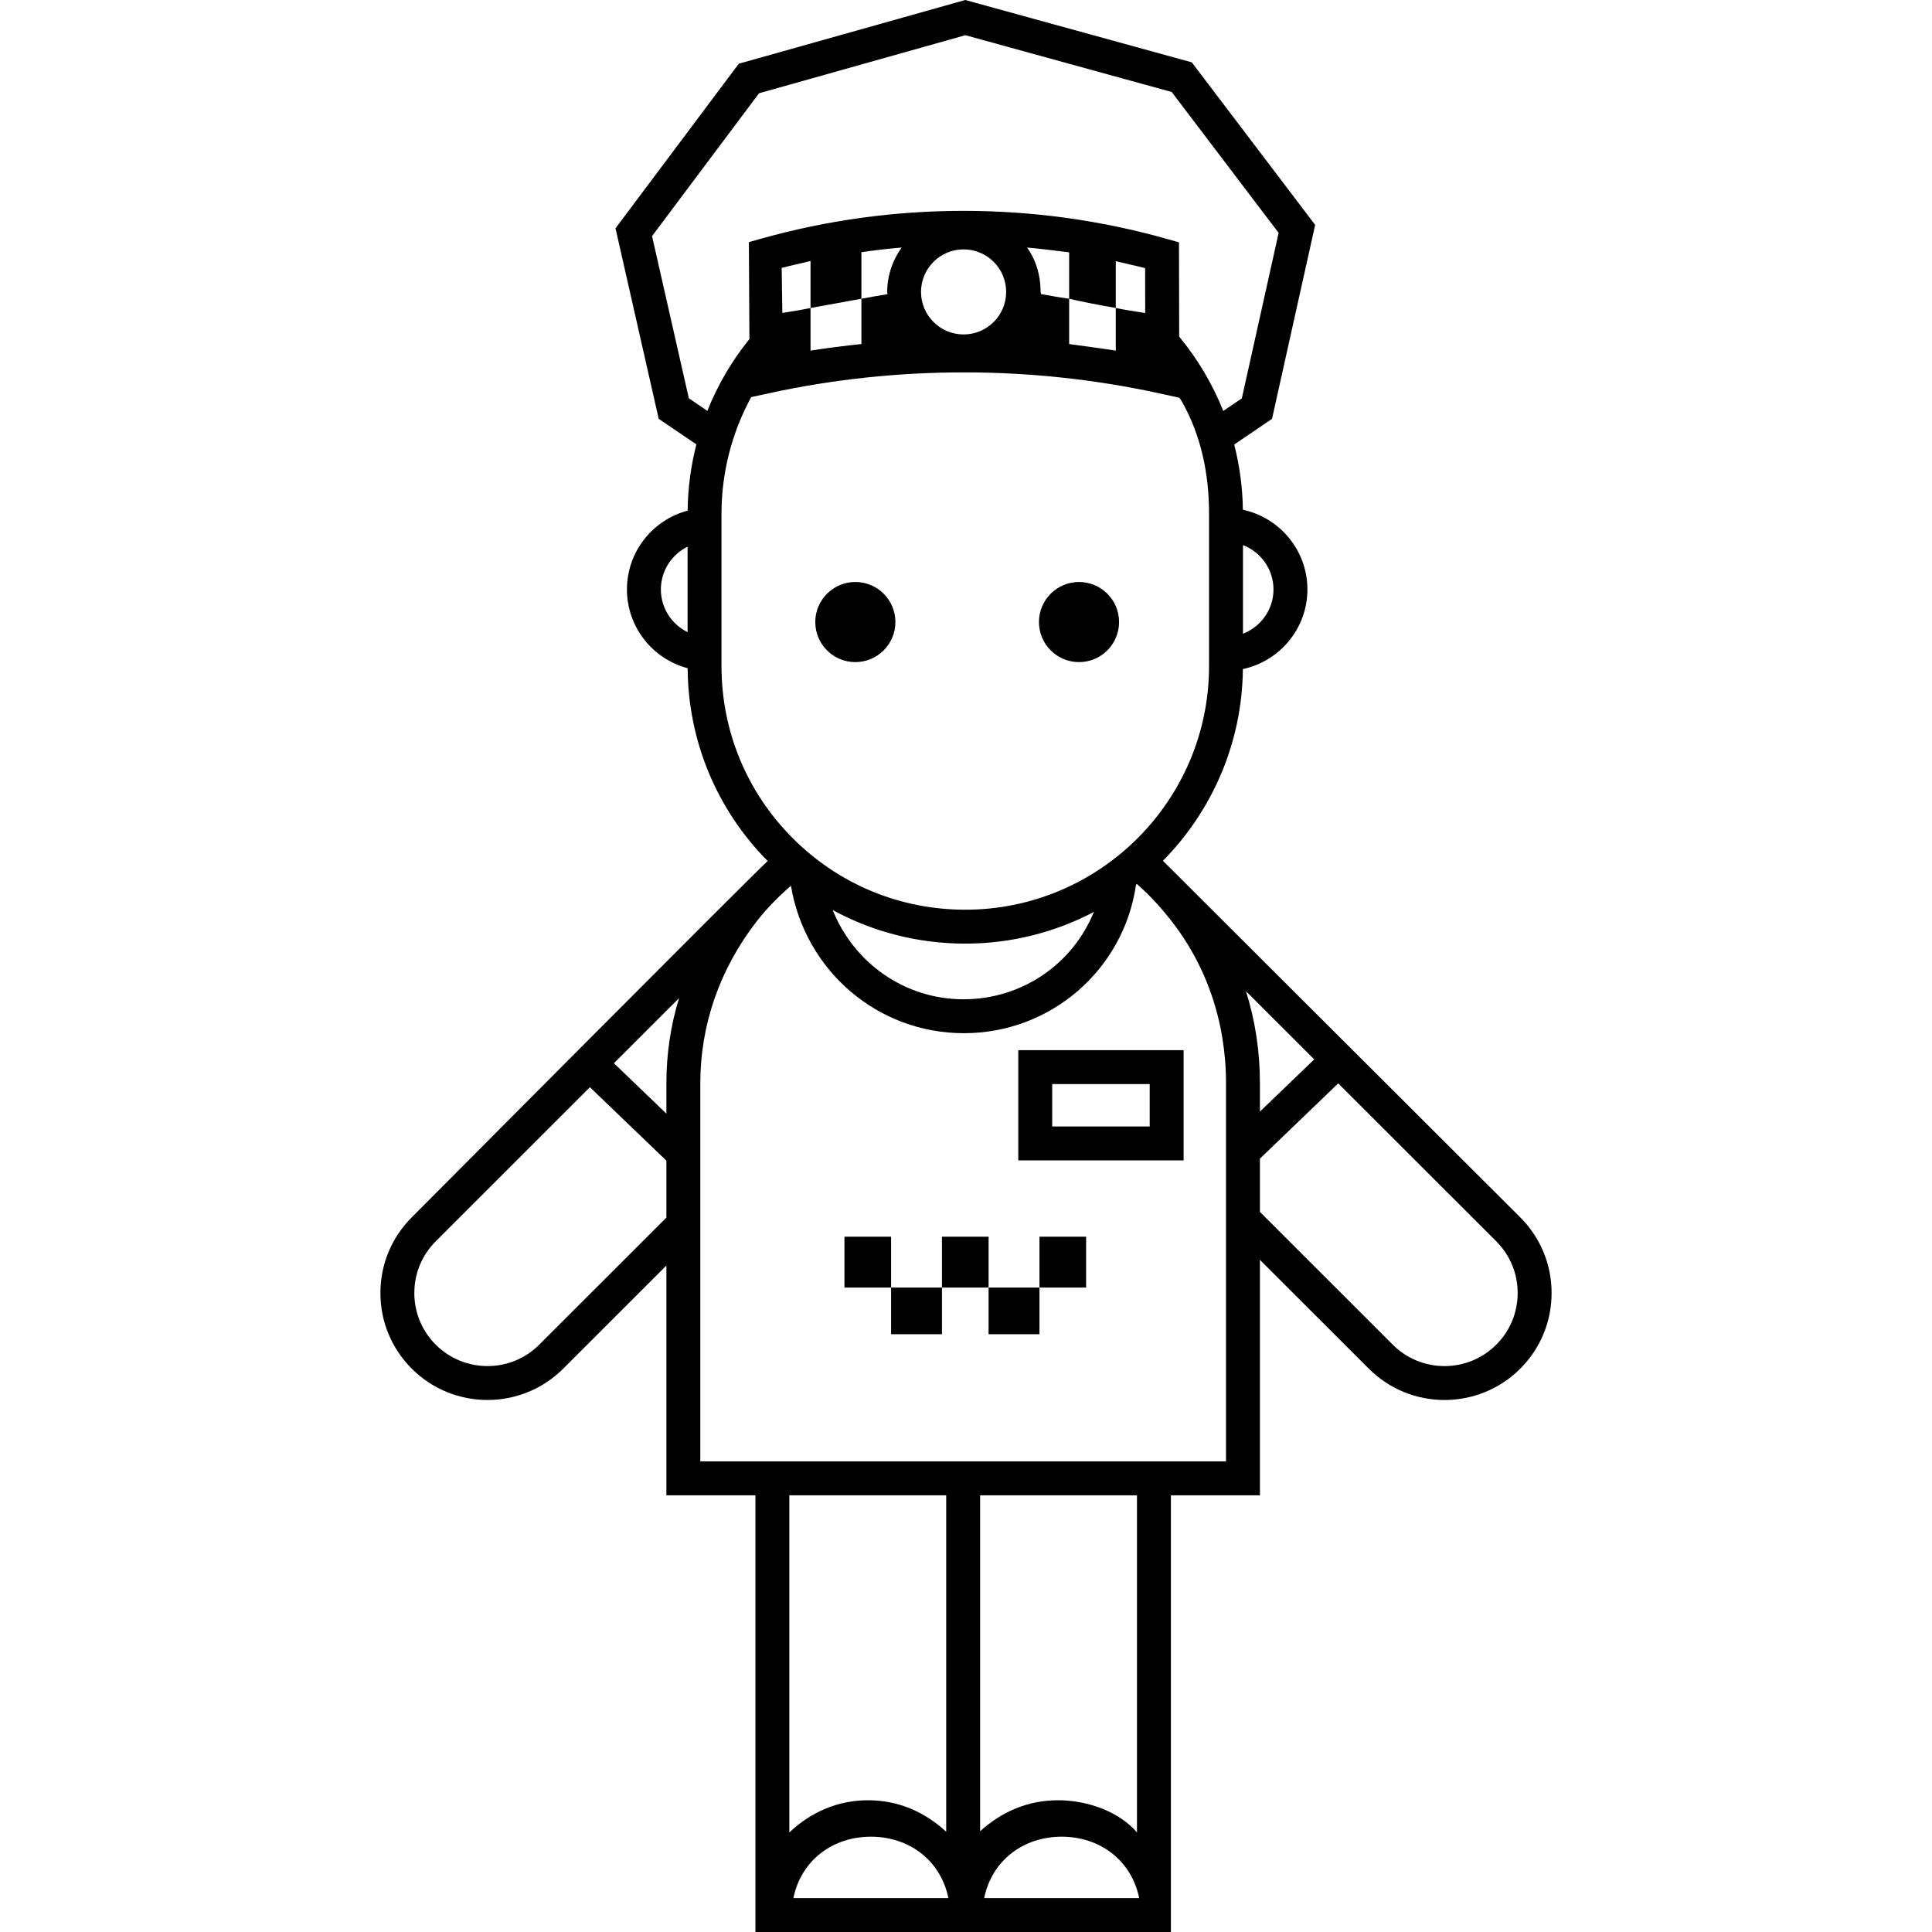 <?xml version="1.0" encoding="iso-8859-1"?>
<!-- Generator: Adobe Illustrator 18.1.1, SVG Export Plug-In . SVG Version: 6.00 Build 0)  -->
<svg version="1.1" id="Capa_1" xmlns="http://www.w3.org/2000/svg" xmlns:xlink="http://www.w3.org/1999/xlink" x="0px" y="0px"
	 viewBox="0 0 612 612" style="enable-background:new 0 0 612 612;" xml:space="preserve">
<g>
	<g>
		<circle cx="270.946" cy="197.046" r="12.69"/>
		<circle cx="341.798" cy="197.046" r="12.69"/>
		<path d="M481.55,385.6L368.381,272.671c15.458-15.673,25.079-37.096,25.33-60.731c11.658-2.49,20.438-12.859,20.438-25.224
			c0-12.372-8.78-22.749-20.44-25.239c-0.095-7.022-1.031-13.954-2.752-20.663l11.978-8.129l13.668-61.441l-39.081-51.498L305.768,0
			L234.03,20.182l-39.055,52.141l13.682,60.343l11.94,8.109c-1.754,6.816-2.697,13.858-2.772,20.984
			c-11.108,2.92-19.225,13.05-19.225,24.958c0,11.9,8.116,22.024,19.221,24.943c0.169,23.039,9.151,44.685,25.356,61.094
			C239.256,276.18,130.449,385.6,130.449,385.6c-6.413,6.406-9.945,14.923-9.945,23.984c0,9.062,3.532,17.581,9.945,23.987
			c6.609,6.599,15.287,9.899,23.968,9.899c8.68,0,17.361-3.3,23.97-9.9l32.704-32.684v72.787h28.203V612h131.612V473.673h28.203
			v-74.585l34.504,34.482c6.605,6.605,15.283,9.907,23.966,9.907c8.68,0,17.362-3.301,23.972-9.904
			c6.414-6.406,9.946-14.925,9.946-23.987C491.495,400.523,487.963,392.005,481.55,385.6z M393.736,172.673
			c5.646,2.184,9.669,7.652,9.669,14.045c0,6.387-4.024,11.85-9.669,14.031V172.673z M217.806,200.245
			c-5.023-2.452-8.461-7.612-8.461-13.529c0-5.921,3.438-11.086,8.461-13.541V200.245z M211.091,385.697l-40.299,40.273
			c-9.029,9.018-23.721,9.018-32.751,0c-4.381-4.377-6.794-10.196-6.794-16.384c0-6.19,2.412-12.008,6.795-16.386l48.827-48.804
			l24.221,23.266v18.035H211.091z M211.091,343.148v9.616l-16.621-15.965l20.621-20.611
			C212.448,324.876,211.091,333.923,211.091,343.148z M218.198,126.158L206.55,74.791l33.896-45.252l65.354-18.387l65.364,17.989
			l33.87,44.633l-11.661,52.418l-5.881,3.991c-3.371-8.478-8.063-16.427-13.96-23.544l-0.066-29.877l-3.905-1.101
			c-20.882-5.886-42.526-8.87-64.33-8.87c-21.712,0-43.268,2.96-64.068,8.798l-3.943,1.107l0.171,30.71
			c-5.594,6.904-10.068,14.579-13.32,22.742L218.198,126.158z M329.767,93.16c0.007-0.231-0.132-0.458-0.132-0.692
			c0-5.243-1.442-10.088-4.287-14.058c4.375,0.38,7.953,0.892,13.325,1.524c0,4.899,0,9.8,0,14.699
			c4.029,0.949,9.401,1.977,14.773,2.926c0-4.942,0-9.883,0-14.825c2.686,0.677,6.213,1.395,9.291,2.204l0.031,14.21
			c-3.106-0.481-6.636-1.017-9.322-1.589c0,4.504,0,9.007,0,13.51c-5.372-0.83-10.744-1.524-14.773-2.088c0-4.784,0-9.566,0-14.35
			C334.645,94.107,332.625,93.61,329.767,93.16z M318.725,92.468c0,7.431-6.05,13.475-13.486,13.475s-13.488-6.046-13.488-13.475
			c0-7.429,6.05-13.475,13.488-13.475C312.675,78.993,318.725,85.038,318.725,92.468z M281.131,93.199
			c-2.772,0.44-5.577,0.924-8.263,1.436c0,4.781,0,9.561,0,14.342c-5.372,0.563-10.744,1.254-16.116,2.083c0-4.499,0-8.999,0-13.498
			c-2.686,0.565-5.865,1.093-8.929,1.57l-0.211-14.268c3.074-0.803,6.454-1.515,9.14-2.186c0,4.962,0,9.923,0,14.884
			c5.372-0.949,10.744-1.977,16.116-2.926c0-4.913,0-9.825,0-14.738c4.029-0.615,8.459-1.115,12.749-1.487
			c-2.846,3.97-4.574,8.815-4.574,14.06C281.041,92.716,281.123,92.955,281.131,93.199z M228.549,210.999v-48.321
			c0-12.966,3.288-25.646,9.405-36.886l6.01-1.303c40.273-8.732,82.827-8.707,123.087,0.074l6.539,1.425v-0.005
			c0,0,0.54,0.751,0.71,1.053c6.214,10.945,8.69,23.089,8.69,35.643v48.321c0,42.551-34.641,77.168-77.222,77.168
			c-20.628,0-40.022-8.027-54.608-22.601C236.581,250.983,228.549,231.604,228.549,210.999z M346.489,288.888
			c-6.607,16.37-22.653,27.656-41.282,27.656c-18.626,0-34.74-11.528-41.424-28.262c12.74,6.934,27.077,10.628,41.988,10.628
			C320.458,298.91,334.304,295.275,346.489,288.888z M251.32,601.256c2.499-12.087,12.551-19.446,24.555-19.446
			c12.004,0,22.056,7.36,24.555,19.446H251.32z M250.037,580.468V473.673h49.69V580.24c-6.715-6.199-15.049-9.97-24.724-9.97
			C265.208,570.268,256.752,574.131,250.037,580.468z M311.754,601.256c2.499-12.087,12.552-19.446,24.555-19.446
			c12.004,0,22.056,7.36,24.555,19.446H311.754z M310.471,580.085V473.671h49.69v106.795c-5.372-6.338-15.252-10.199-25.047-10.199
			C325.52,570.268,317.186,573.977,310.471,580.085z M388.364,462.929h-166.53V343.148c0-18.479,6.159-36.191,17.812-51.224
			c2.976-3.845,6.638-7.646,10.902-11.34c4.484,26.856,27.404,46.702,54.779,46.702c27.535,0,50.621-20.083,54.536-47.039
			c0.094-0.074,0.188-0.148,0.282-0.222c3.595,3.16,6.974,6.736,10.248,10.842c11.756,14.667,17.97,32.745,17.97,52.28V462.929z
			 M394.685,313.971l21.626,21.615l-17.204,16.532v-8.97C399.108,333.007,397.596,323.214,394.685,313.971z M473.957,425.97
			c-9.036,9.023-23.726,9.023-32.75,0.001l-42.1-42.073v-16.88l24.805-23.837l50.045,50.018c4.382,4.375,6.794,10.195,6.794,16.384
			C480.751,415.774,478.339,421.593,473.957,425.97z"/>
		<rect x="267.496" y="391.751" width="14.773" height="16.116"/>
		<rect x="282.269" y="407.867" width="16.116" height="14.773"/>
		<rect x="298.385" y="391.751" width="14.773" height="16.116"/>
		<rect x="329.273" y="391.751" width="14.773" height="16.116"/>
		<rect x="313.157" y="407.867" width="16.116" height="14.773"/>
		<path d="M322.558,367.577h52.376V332.66h-52.376V367.577z M333.302,343.403h30.889v13.43h-30.889V343.403z"/>
	</g>
</g>
<g>
</g>
<g>
</g>
<g>
</g>
<g>
</g>
<g>
</g>
<g>
</g>
<g>
</g>
<g>
</g>
<g>
</g>
<g>
</g>
<g>
</g>
<g>
</g>
<g>
</g>
<g>
</g>
<g>
</g>
</svg>
